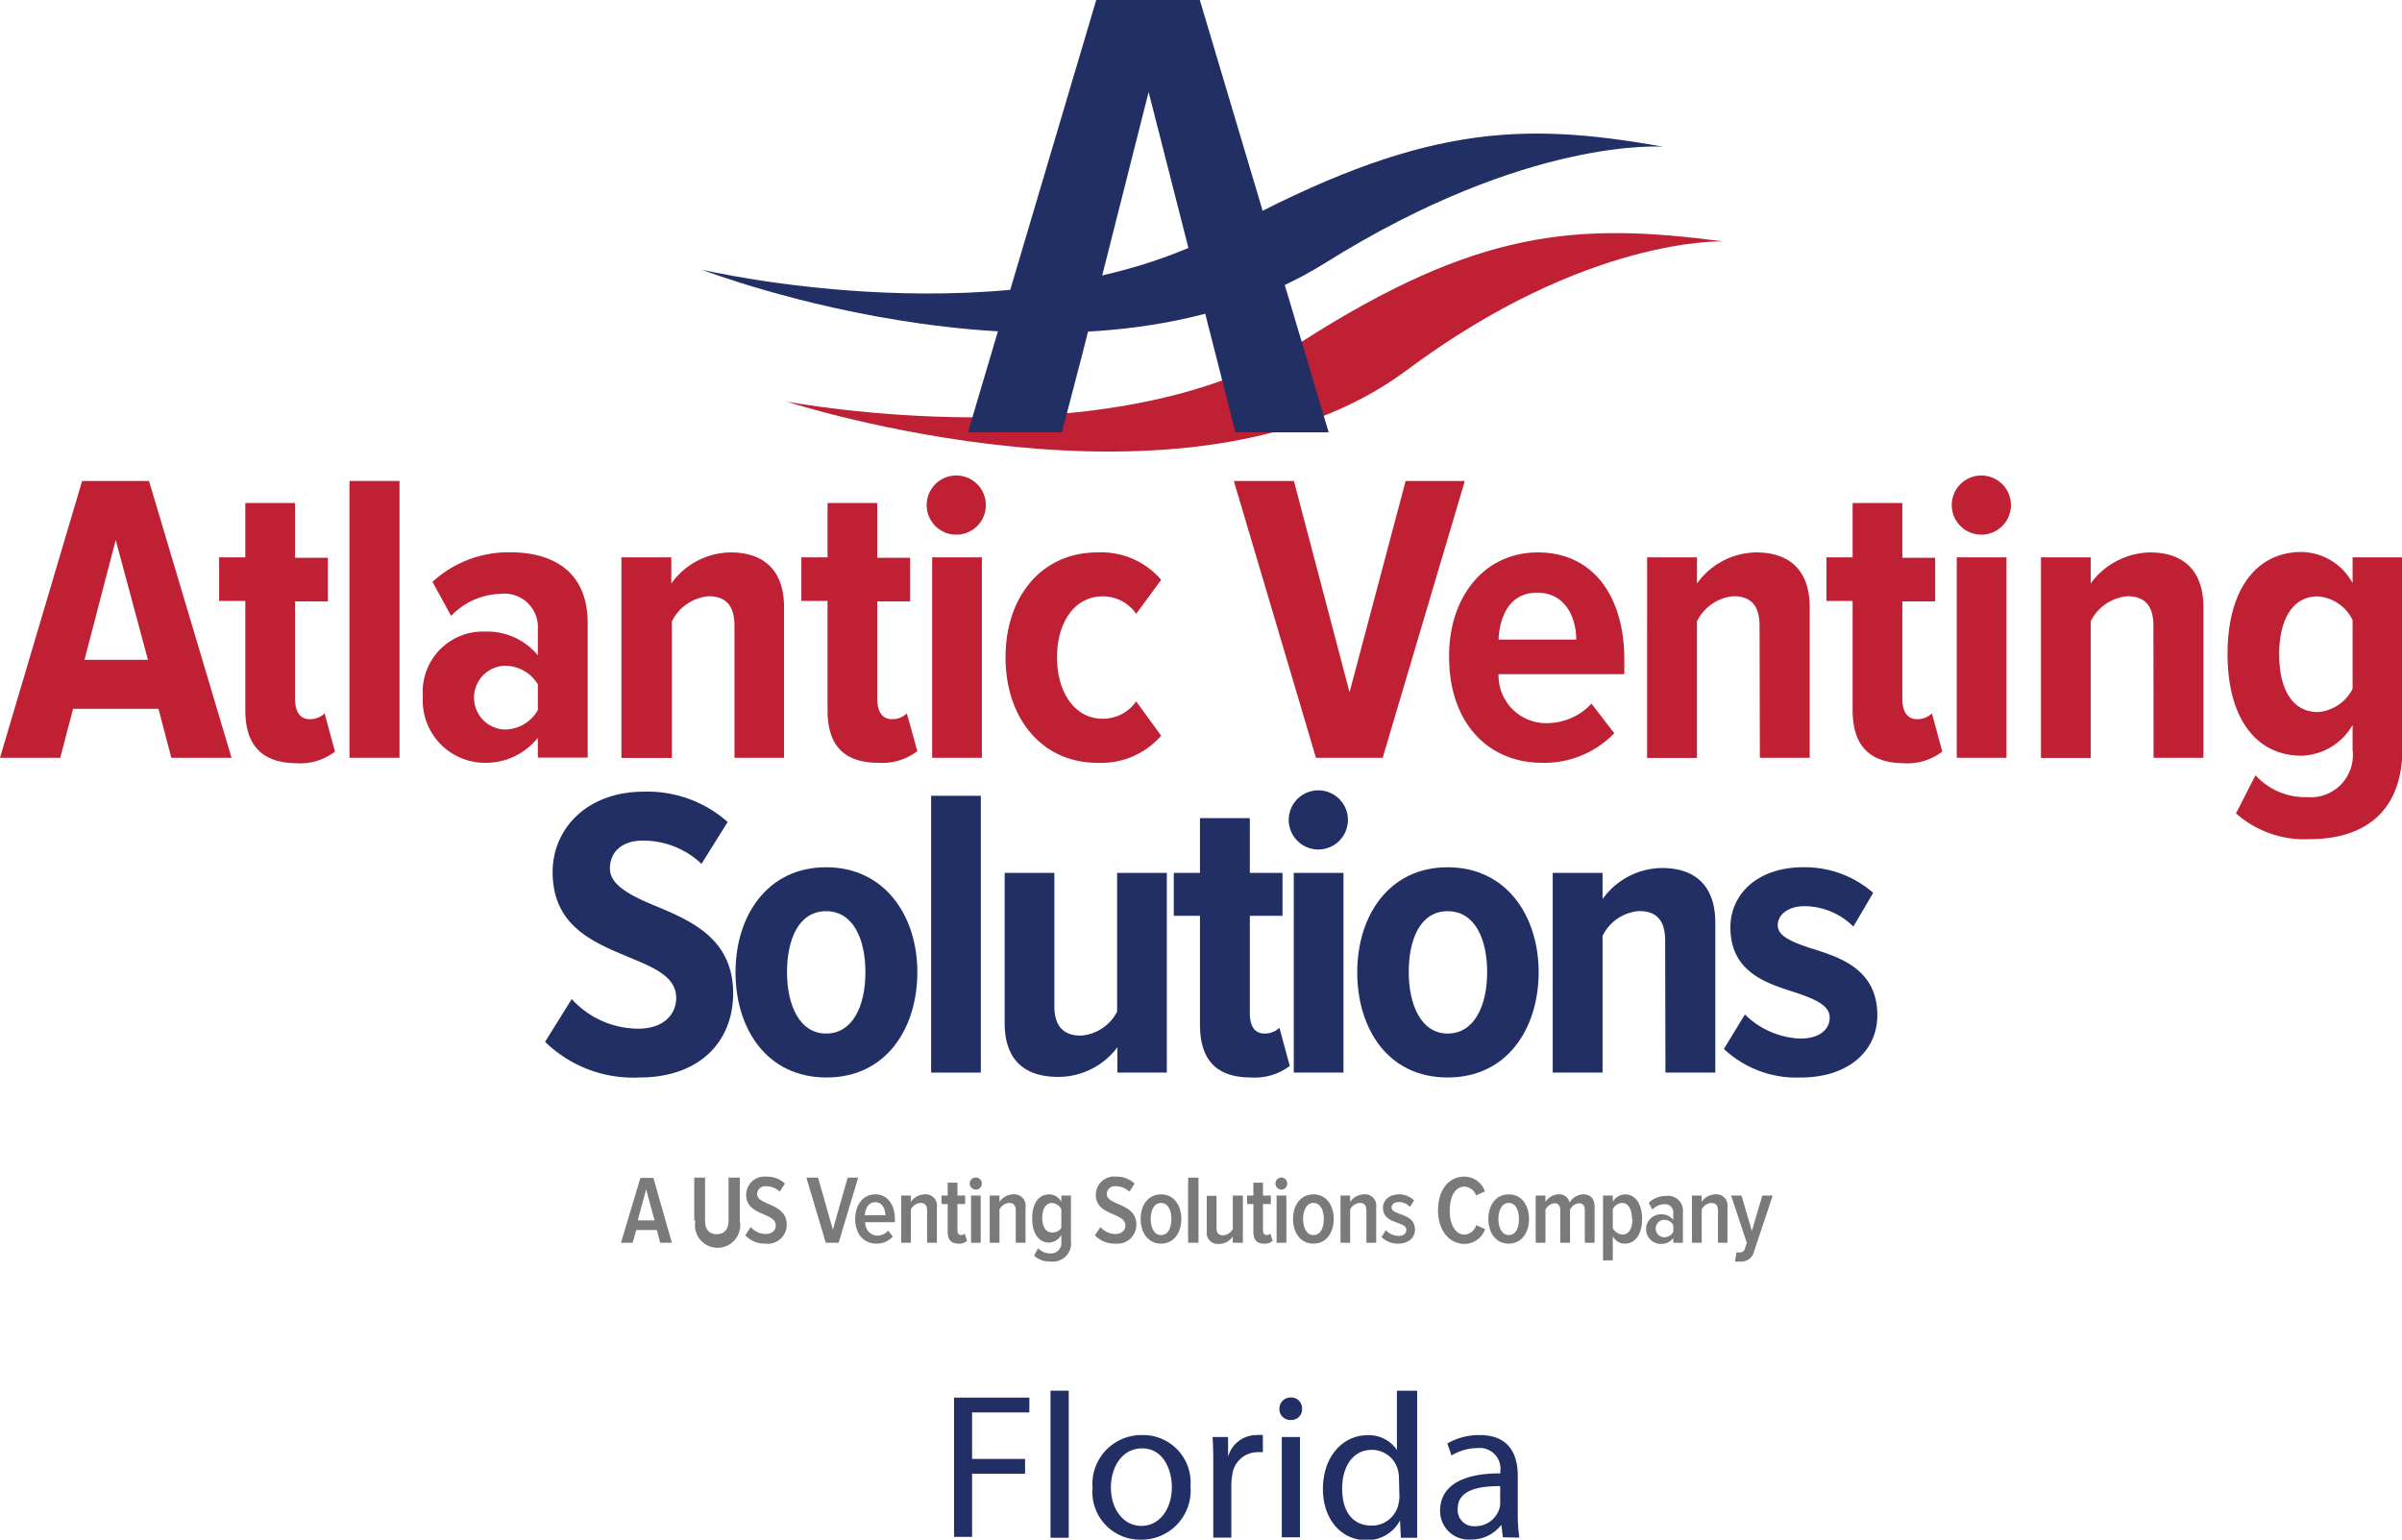 <svg xmlns="http://www.w3.org/2000/svg" viewBox="0 0 162.34 104.07"><defs><style>.cls-1{opacity:0.6;}.cls-2{fill:#231f20;}.cls-3{fill:#bf2033;}.cls-4{fill:#212f64;}</style></defs><g id="Layer_2" data-name="Layer 2"><g id="Layer_1-2" data-name="Layer 1"><g class="cls-1"><path class="cls-2" d="M44.62,84l-.23-.86H43l-.24.86h-.79l1.31-4.38h.88L45.41,84Zm-.95-3.61-.57,2.1h1.14Z"></path><path class="cls-2" d="M46.92,82.51V79.6h.73v2.92c0,.58.29.9.79.9s.8-.32.8-.9V79.6H50v2.91a1.53,1.53,0,1,1-3,0Z"></path><path class="cls-2" d="M50.37,83.5l.37-.56a1.38,1.38,0,0,0,1,.47c.46,0,.69-.27.69-.58,0-.9-2-.62-2-2.08a1.24,1.24,0,0,1,1.36-1.22,1.78,1.78,0,0,1,1.26.47l-.35.55a1.32,1.32,0,0,0-.93-.37.54.54,0,0,0-.6.53c0,.78,2,.59,2,2.06a1.28,1.28,0,0,1-1.43,1.29A1.83,1.83,0,0,1,50.37,83.5Z"></path><path class="cls-2" d="M55.81,84,54.5,79.6h.79l1,3.52,1-3.52H58L56.68,84Z"></path><path class="cls-2" d="M57.8,82.39c0-.92.51-1.66,1.36-1.66s1.32.73,1.32,1.69v.19h-2a.85.85,0,0,0,.83.91,1,1,0,0,0,.72-.34l.31.4a1.44,1.44,0,0,1-1.1.48C58.35,84.06,57.8,83.38,57.8,82.39Zm1.35-1.13c-.49,0-.68.5-.7.88h1.39C59.83,81.75,59.66,81.26,59.15,81.26Z"></path><path class="cls-2" d="M62.66,84V81.82c0-.37-.17-.51-.45-.51a.79.79,0,0,0-.65.44V84h-.65V80.81h.65v.43a1.16,1.16,0,0,1,.92-.51.76.76,0,0,1,.84.86V84Z"></path><path class="cls-2" d="M64.05,83.27V81.38h-.42v-.57h.42v-.87h.66v.87h.52v.57h-.52v1.76c0,.21.07.34.24.34a.34.34,0,0,0,.25-.1l.16.49a.79.79,0,0,1-.58.19C64.28,84.06,64.05,83.79,64.05,83.27Z"></path><path class="cls-2" d="M65.54,80a.41.41,0,0,1,.41-.41.41.41,0,0,1,.41.41.41.41,0,0,1-.41.41A.42.42,0,0,1,65.54,80Zm.09,4V80.81h.65V84Z"></path><path class="cls-2" d="M68.65,84V81.82c0-.37-.17-.51-.45-.51a.79.79,0,0,0-.65.44V84h-.66V80.81h.66v.43a1.16,1.16,0,0,1,.92-.51.76.76,0,0,1,.84.86V84Z"></path><path class="cls-2" d="M69.89,84.87l.27-.5a1.09,1.09,0,0,0,.82.35.7.7,0,0,0,.75-.79v-.46a1,1,0,0,1-.81.52c-.71,0-1.16-.61-1.16-1.63s.44-1.63,1.16-1.63a.92.92,0,0,1,.81.51v-.43h.65v3.06A1.24,1.24,0,0,1,71,85.27,1.51,1.51,0,0,1,69.89,84.87ZM71.73,83V81.74a.76.76,0,0,0-.62-.43c-.45,0-.67.44-.67,1s.22,1,.67,1A.75.75,0,0,0,71.73,83Z"></path><path class="cls-2" d="M74,83.5l.37-.56a1.38,1.38,0,0,0,1,.47c.46,0,.69-.27.69-.58,0-.9-2-.62-2-2.08a1.24,1.24,0,0,1,1.36-1.22,1.78,1.78,0,0,1,1.26.47l-.35.55a1.32,1.32,0,0,0-.93-.37.54.54,0,0,0-.6.53c0,.78,2,.59,2,2.06a1.28,1.28,0,0,1-1.43,1.29A1.83,1.83,0,0,1,74,83.5Z"></path><path class="cls-2" d="M77.09,82.39c0-.89.48-1.66,1.38-1.66s1.37.77,1.37,1.66-.47,1.67-1.37,1.67S77.09,83.29,77.09,82.39Zm2.08,0c0-.57-.22-1.08-.7-1.08s-.7.51-.7,1.08.22,1.09.7,1.09S79.17,83,79.17,82.39Z"></path><path class="cls-2" d="M80.3,84V79.6H81V84Z"></path><path class="cls-2" d="M83.32,84v-.42a1.13,1.13,0,0,1-.93.5.75.75,0,0,1-.83-.85v-2.4h.66V83c0,.37.17.5.46.5a.81.81,0,0,0,.64-.43V80.81H84V84Z"></path><path class="cls-2" d="M84.71,83.27V81.38h-.42v-.57h.42v-.87h.65v.87h.53v.57h-.53v1.76c0,.21.08.34.25.34a.34.34,0,0,0,.25-.1l.15.49a.75.75,0,0,1-.57.19C84.94,84.06,84.71,83.79,84.71,83.27Z"></path><path class="cls-2" d="M86.2,80a.41.41,0,0,1,.41-.41A.41.41,0,0,1,87,80a.41.41,0,0,1-.41.41A.42.42,0,0,1,86.2,80Zm.08,4V80.81h.66V84Z"></path><path class="cls-2" d="M87.39,82.39c0-.89.48-1.66,1.38-1.66s1.37.77,1.37,1.66-.47,1.67-1.37,1.67S87.39,83.29,87.39,82.39Zm2.08,0c0-.57-.22-1.08-.7-1.08s-.7.51-.7,1.08.22,1.09.7,1.09S89.47,83,89.47,82.39Z"></path><path class="cls-2" d="M92.35,84V81.82c0-.37-.17-.51-.45-.51a.79.79,0,0,0-.65.44V84H90.6V80.81h.65v.43a1.16,1.16,0,0,1,.92-.51.76.76,0,0,1,.84.86V84Z"></path><path class="cls-2" d="M93.37,83.61l.29-.46a1.26,1.26,0,0,0,.86.39c.33,0,.53-.16.53-.41,0-.61-1.58-.35-1.58-1.49,0-.5.4-.91,1.1-.91a1.43,1.43,0,0,1,1,.41l-.28.44a1,1,0,0,0-.75-.33c-.3,0-.49.16-.49.37,0,.56,1.58.32,1.58,1.5,0,.54-.44.94-1.14.94A1.55,1.55,0,0,1,93.37,83.61Z"></path><path class="cls-2" d="M97.19,81.8c0-1.33.69-2.27,1.79-2.27a1.48,1.48,0,0,1,1.38,1l-.6.27a.86.86,0,0,0-.78-.59c-.65,0-1,.68-1,1.63s.4,1.61,1,1.61a.87.87,0,0,0,.79-.64l.6.27a1.48,1.48,0,0,1-1.39,1C97.88,84.06,97.19,83.11,97.19,81.8Z"></path><path class="cls-2" d="M100.59,82.39c0-.89.48-1.66,1.38-1.66s1.37.77,1.37,1.66-.47,1.67-1.37,1.67S100.59,83.29,100.59,82.39Zm2.07,0c0-.57-.21-1.08-.69-1.08s-.7.51-.7,1.08.22,1.09.7,1.09S102.66,83,102.66,82.39Z"></path><path class="cls-2" d="M107.11,84v-2.2c0-.3-.12-.47-.4-.47a.75.75,0,0,0-.6.44V84h-.66v-2.2c0-.29-.12-.47-.39-.47a.76.76,0,0,0-.61.44V84h-.66V80.81h.66v.43a1.1,1.1,0,0,1,.88-.51.7.7,0,0,1,.75.56,1.1,1.1,0,0,1,.91-.56c.48,0,.78.26.78.84V84Z"></path><path class="cls-2" d="M109,83.56v1.63h-.66V80.81H109v.42a1,1,0,0,1,.82-.5c.71,0,1.16.64,1.16,1.66s-.45,1.67-1.16,1.67A.92.92,0,0,1,109,83.56Zm1.3-1.17c0-.61-.23-1.08-.68-1.08a.74.74,0,0,0-.62.43V83a.75.75,0,0,0,.62.44C110.1,83.48,110.33,83,110.33,82.39Z"></path><path class="cls-2" d="M113.09,84v-.32a1,1,0,0,1-.84.4,1,1,0,0,1-1-1,1,1,0,0,1,1-1,1,1,0,0,1,.84.38v-.46a.55.55,0,0,0-.62-.6,1.07,1.07,0,0,0-.79.36l-.25-.46a1.63,1.63,0,0,1,1.16-.46,1,1,0,0,1,1.15,1.09V84Zm0-.72v-.48a.7.7,0,0,0-.6-.35.59.59,0,0,0,0,1.18A.7.7,0,0,0,113.09,83.26Z"></path><path class="cls-2" d="M116.11,84V81.82c0-.37-.18-.51-.46-.51a.79.79,0,0,0-.64.44V84h-.66V80.81H115v.43a1.15,1.15,0,0,1,.92-.51.75.75,0,0,1,.83.86V84Z"></path><path class="cls-2" d="M117.36,84.65a.52.52,0,0,0,.21,0,.33.33,0,0,0,.36-.26l.13-.38L117,80.81h.7l.7,2.39.71-2.39h.7l-1.26,3.77a.87.87,0,0,1-.93.69,2.09,2.09,0,0,1-.36,0Z"></path></g><path class="cls-3" d="M10.71,47.91H4.94l-.87,3.31H0L5.55,32.51h4.52l5.58,18.71H11.58Zm-5-3.31H10L7.82,36.5Z"></path><path class="cls-3" d="M16.58,48V40.62H14.81V37.67h1.77V34h3.36v3.7h2.22v2.95H19.94v6.56c0,.87.31,1.4,1,1.4a1.4,1.4,0,0,0,1-.39l.7,2.58a3.86,3.86,0,0,1-2.6.79C17.67,51.56,16.58,50.35,16.58,48Z"></path><path class="cls-3" d="M23.62,32.51H27V51.22H23.62Z"></path><path class="cls-3" d="M36.35,49.87a4.49,4.49,0,0,1-3.56,1.69,4.21,4.21,0,0,1-4.21-4.49,4.07,4.07,0,0,1,4.21-4.38,4.46,4.46,0,0,1,3.56,1.6V42.53a2.26,2.26,0,0,0-2.52-2.39,4.79,4.79,0,0,0-3.34,1.49l-1.26-2.3a7.59,7.59,0,0,1,5.24-2c2.92,0,5.25,1.31,5.25,4.79v9.09H36.35Zm0-3.61A2.59,2.59,0,0,0,34.05,45a2.16,2.16,0,0,0,0,4.31A2.59,2.59,0,0,0,36.35,48Z"></path><path class="cls-3" d="M49.64,42.3c0-1.43-.64-2-1.76-2A3.08,3.08,0,0,0,45.41,42v9.23H42V37.67h3.37v1.77a5,5,0,0,1,4-2.1c2.5,0,3.62,1.46,3.62,3.7V51.22H49.64Z"></path><path class="cls-3" d="M55.93,48V40.62H54.16V37.67h1.77V34h3.36v3.7h2.22v2.95H59.29v6.56c0,.87.31,1.4,1,1.4a1.4,1.4,0,0,0,1-.39L62,50.77a3.91,3.91,0,0,1-2.61.79C57,51.56,55.93,50.35,55.93,48Z"></path><path class="cls-3" d="M62.63,34.14a2,2,0,1,1,2,2A2,2,0,0,1,62.63,34.14ZM63,37.67h3.36V51.22H63Z"></path><path class="cls-3" d="M74.16,37.34a5.34,5.34,0,0,1,4.32,1.85l-1.69,2.3a2.73,2.73,0,0,0-2.27-1.18c-1.9,0-3.08,1.77-3.08,4.12s1.18,4.15,3.08,4.15a2.74,2.74,0,0,0,2.27-1.17l1.69,2.32a5.39,5.39,0,0,1-4.32,1.83c-3.73,0-6.2-3-6.2-7.13S70.43,37.34,74.16,37.34Z"></path><path class="cls-3" d="M83.39,32.51h4.06l3.76,14.28L95,32.51H99L93.45,51.22H88.94Z"></path><path class="cls-3" d="M103.94,37.34c3.76,0,5.84,3,5.84,7.23v1h-8.5a3.22,3.22,0,0,0,3.28,3.31,4.12,4.12,0,0,0,3-1.32l1.54,2a6.56,6.56,0,0,1-4.85,2c-3.82,0-6.31-2.86-6.31-7.13C97.89,40.51,100.19,37.34,103.94,37.34Zm-2.66,5.89h5.25c0-1.41-.68-3.17-2.64-3.17S101.34,41.82,101.28,43.23Z"></path><path class="cls-3" d="M118.92,42.3c0-1.43-.64-2-1.76-2A3.05,3.05,0,0,0,114.69,42v9.23h-3.37V37.67h3.37v1.77a5,5,0,0,1,4-2.1c2.5,0,3.62,1.46,3.62,3.7V51.22h-3.37Z"></path><path class="cls-3" d="M125.21,48V40.62h-1.77V37.67h1.77V34h3.36v3.7h2.22v2.95h-2.22v6.56c0,.87.31,1.4,1,1.4a1.4,1.4,0,0,0,1-.39l.7,2.58a3.87,3.87,0,0,1-2.61.79C126.3,51.56,125.21,50.35,125.21,48Z"></path><path class="cls-3" d="M131.91,34.14a2,2,0,1,1,2,2A2,2,0,0,1,131.91,34.14Zm.34,3.53h3.36V51.22h-3.36Z"></path><path class="cls-3" d="M145.54,42.3c0-1.43-.65-2-1.77-2A3.08,3.08,0,0,0,141.3,42v9.23h-3.36V37.67h3.36v1.77a5.08,5.08,0,0,1,4-2.1c2.49,0,3.62,1.46,3.62,3.7V51.22h-3.37Z"></path><path class="cls-3" d="M152.44,52.4a4.52,4.52,0,0,0,3.48,1.48A2.85,2.85,0,0,0,159,50.69V49a4.11,4.11,0,0,1-3.45,2.08c-3,0-5-2.44-5-6.87s2-6.9,5-6.9A4,4,0,0,1,159,39.41V37.67h3.37V50.55c0,4.88-3.23,6.17-6.25,6.17a7,7,0,0,1-5-1.74ZM159,41.91a2.84,2.84,0,0,0-2.35-1.6c-1.71,0-2.61,1.57-2.61,3.93s.9,3.89,2.61,3.89A2.87,2.87,0,0,0,159,46.56Z"></path><path class="cls-4" d="M38.64,67.53a6.11,6.11,0,0,0,4.51,2c1.66,0,2.55-.93,2.55-2.08,0-1.4-1.4-2-3.05-2.69-2.36-1-5.3-2.05-5.3-5.81,0-2.94,2.32-5.44,6.17-5.44a8.18,8.18,0,0,1,5.66,2.05l-1.77,2.83a5.7,5.7,0,0,0-4-1.57c-1.35,0-2.19.76-2.19,1.88s1.37,1.82,3,2.5c2.38,1,5.33,2.18,5.33,5.94,0,3.25-2.25,5.69-6.34,5.69a8.53,8.53,0,0,1-6.37-2.41Z"></path><path class="cls-4" d="M49.71,65.71c0-3.79,2.14-7.09,6.12-7.09S62,61.92,62,65.71s-2.1,7.12-6.14,7.12S49.71,69.53,49.71,65.71Zm8.78,0c0-2.21-.81-4.12-2.66-4.12s-2.64,1.91-2.64,4.12.84,4.15,2.64,4.15S58.49,68,58.49,65.71Z"></path><path class="cls-4" d="M62.93,53.79h3.36V72.5H62.93Z"></path><path class="cls-4" d="M75.52,70.79a5,5,0,0,1-4,2c-2.5,0-3.62-1.37-3.62-3.64V59h3.36v9c0,1.43.68,2,1.8,2a3,3,0,0,0,2.44-1.62V59h3.36V72.5H75.52Z"></path><path class="cls-4" d="M81.1,69.24V61.9H79.33V59H81.1v-3.7h3.37V59h2.21V61.9H84.47v6.56c0,.87.3,1.4,1,1.4a1.42,1.42,0,0,0,1-.39l.7,2.58a3.91,3.91,0,0,1-2.61.78C82.19,72.83,81.1,71.63,81.1,69.24Z"></path><path class="cls-4" d="M87.1,55.42a2,2,0,1,1,2,2A2,2,0,0,1,87.1,55.42ZM87.44,59H90.8V72.5H87.44Z"></path><path class="cls-4" d="M91.73,65.71c0-3.79,2.13-7.09,6.11-7.09s6.15,3.3,6.15,7.09-2.11,7.12-6.15,7.12S91.73,69.53,91.73,65.71Zm8.78,0c0-2.21-.81-4.12-2.67-4.12s-2.63,1.91-2.63,4.12.84,4.15,2.63,4.15S100.51,68,100.51,65.71Z"></path><path class="cls-4" d="M112.54,63.58c0-1.43-.64-2-1.77-2a3,3,0,0,0-2.46,1.68V72.5h-3.37V59h3.37v1.77a5,5,0,0,1,4-2.1c2.5,0,3.62,1.45,3.62,3.7V72.5h-3.37Z"></path><path class="cls-4" d="M117.93,68.57a5.64,5.64,0,0,0,3.73,1.63c1.29,0,2-.59,2-1.43s-1.07-1.26-2.3-1.68c-1.94-.62-4.41-1.35-4.41-4.41,0-2.19,1.77-4.06,4.94-4.06a7,7,0,0,1,4.71,1.73l-1.34,2.28a4.72,4.72,0,0,0-3.31-1.38c-1.07,0-1.8.56-1.8,1.29s.93,1.12,2.19,1.54c2,.62,4.54,1.41,4.54,4.55,0,2.44-2,4.2-5.16,4.2a7.14,7.14,0,0,1-5.21-1.93Z"></path><path class="cls-4" d="M47.44,18.23S73,28.12,89.57,17.77c13.74-8.6,22.85-7.85,22.85-7.85C102.73,8.19,96,8.44,82.78,15.58,68.63,23.24,47.44,18.23,47.44,18.23Z"></path><path class="cls-3" d="M87.91,23.14c-12.77,8.19-34.76,4-34.76,4s27.2,8.86,41.9-2.1c12.22-9.11,21.42-8.72,21.42-8.72C106.52,15,99.81,15.52,87.91,23.14Z"></path><path class="cls-4" d="M77.63,6.22,73.12,24.05l-1.35,5.17H65.42L74.09,0h7l8.71,29.22H83.5Z"></path><path class="cls-4" d="M64.48,94.47h5.09v1H65.7v3.14h3.58v1H65.7v4.27H64.48Z"></path><path class="cls-4" d="M71,94h1.23v9.94H71Z"></path><path class="cls-4" d="M80.46,100.47a3.32,3.32,0,0,1-3.37,3.6,3.22,3.22,0,0,1-3.25-3.49A3.31,3.31,0,0,1,77.2,97,3.21,3.21,0,0,1,80.46,100.47Zm-5.38.07c0,1.48.86,2.6,2.06,2.6s2.06-1.1,2.06-2.63c0-1.15-.57-2.61-2-2.61S75.08,99.25,75.08,100.54Z"></path><path class="cls-4" d="M82,99.25c0-.8,0-1.49-.05-2.12H83l0,1.33h0A2,2,0,0,1,85,97a1.25,1.25,0,0,1,.35,0v1.16a2.5,2.5,0,0,0-.42,0,1.72,1.72,0,0,0-1.65,1.58,3.34,3.34,0,0,0-.06.58v3.61H82Z"></path><path class="cls-4" d="M88,95.23a.72.72,0,0,1-.78.75.73.73,0,0,1-.75-.75.75.75,0,0,1,.77-.77A.73.73,0,0,1,88,95.23Zm-1.37,8.68V97.13h1.23v6.78Z"></path><path class="cls-4" d="M95.78,94v8.19c0,.61,0,1.29,0,1.75h-1.1l-.06-1.17h0a2.5,2.5,0,0,1-2.31,1.33c-1.64,0-2.9-1.39-2.9-3.45,0-2.25,1.39-3.64,3-3.64a2.27,2.27,0,0,1,2,1h0V94Zm-1.23,5.92a2.22,2.22,0,0,0-.06-.51A1.81,1.81,0,0,0,92.71,98c-1.27,0-2,1.12-2,2.62s.67,2.5,2,2.5a1.84,1.84,0,0,0,1.81-1.47,2.2,2.2,0,0,0,.06-.53Z"></path><path class="cls-4" d="M101.57,103.91l-.1-.85h0a2.52,2.52,0,0,1-2.07,1,1.93,1.93,0,0,1-2.07-1.95c0-1.64,1.45-2.53,4.07-2.52v-.14a1.4,1.4,0,0,0-1.54-1.57,3.42,3.42,0,0,0-1.76.5l-.28-.81A4.23,4.23,0,0,1,100,97c2.08,0,2.58,1.41,2.58,2.77v2.54a9.9,9.9,0,0,0,.11,1.62Zm-.18-3.46c-1.34,0-2.87.21-2.87,1.53a1.09,1.09,0,0,0,1.16,1.18,1.69,1.69,0,0,0,1.64-1.14,1.28,1.28,0,0,0,.07-.39Z"></path></g></g></svg>